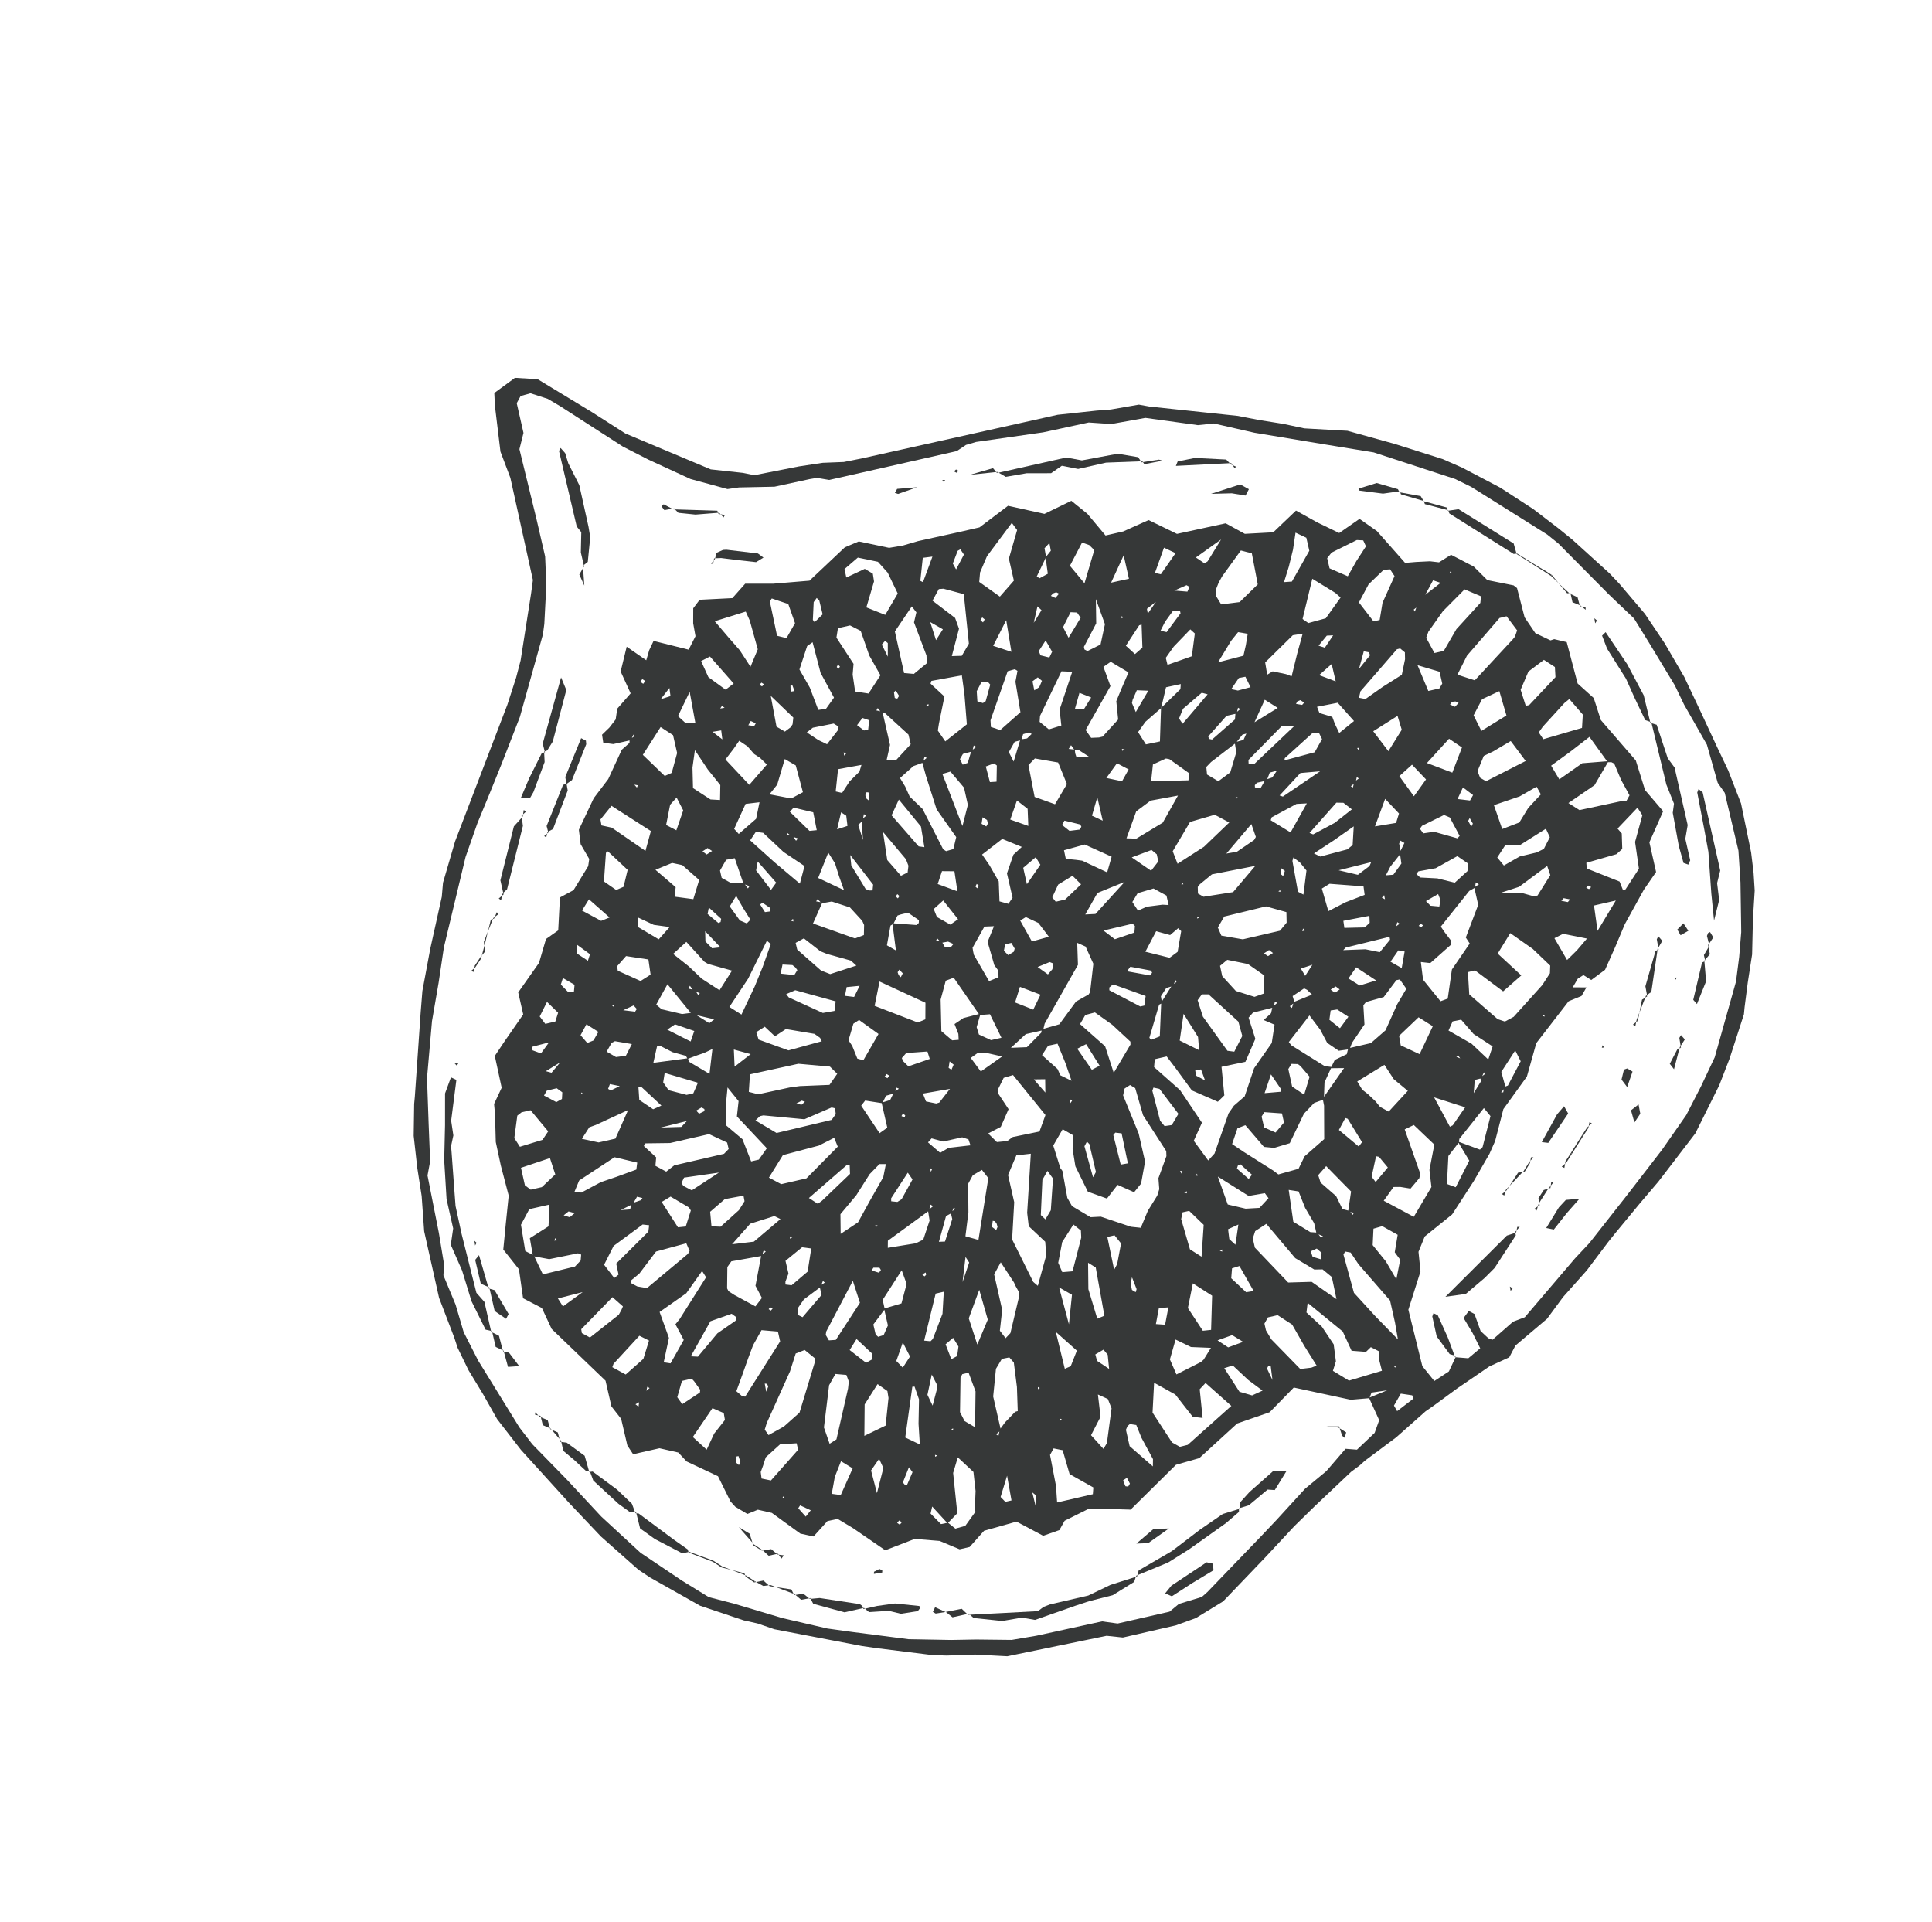 <svg xmlns="http://www.w3.org/2000/svg" width="78.206" height="77.807" viewBox="0 0 78.206 77.807"><g id="Groupe_11930" data-name="Groupe 11930" transform="matrix(0.839, 0.545, -0.545, 0.839, 30.343, 0)"><path id="Trac&#xE9;_49527" data-name="Trac&#xE9; 49527" d="M53.847,30.5l.009,0-.009-.055ZM34.118,50.027l.086.043-.068.052Zm-7.04.135.08-.151.074.163Zm7.815-.061,0-.138.47-.068-.031.326Zm-3.1-.175-.138-.218.061-.058.194.157.018.138Zm-4.7-.618L27.2,49.3l-.049.163Zm2.652.7.031-1.411.492-.083.191.209-.065.7.1.71Zm8.826-1.589.015-.126.129,0-.012.129ZM28.34,49l-.2-.655.283-.292.135.034.4.157.046.1-.341.784Zm4.481.7-.061-.27-.092-.341.2-.756.538-.4.194.187-.246,1.641-.36.141Zm-7.379-.427L25.7,47.75l.433-.049.212.747-.255.919-.615.046Zm10-1.042-.135-.667.553-.015.184,1.168-.332.157Zm-13.328.049.7-.762-.353.922ZM39.5,47.366l-.1-.274.867.224-.181.178ZM23.583,48.81l.353-1.776.559.083.025.144.018.23L24.062,48.9l-.372.028ZM36.53,47.215l.018-.572.347.218.335.993Zm-5.522-.605.083-.043.1.065.046.221Zm-10.313-.32.1.046-.08.061Zm.258.848.848-.833.135-.025.114.212-.061.329-.916.974-.688-.421Zm16.921-.218-.129-.648.23.086.092.538-.074.061Zm-18.638-.326-.061-.713.584-.6.446.759-.372.814.464.5-.335.037Zm19.121-1.318.1-.031-.055.092Zm-17.8-.184.246-.077-.08.249-.246.068Zm7.234.6.556-.722.237.015.049.135-.338.827-.148,1.223-.249.144ZM40.4,46.766l-1.029-1.275-.187-.633.854.151.492.6.36.608.092.1-.034.7-.274.313-.375-.037Zm-8.377,1.407-.077-.264-.35-2.271-.2-.731.227-.317.513.055.092.111.6,2.074-.224.817-.332.627Zm-1.81-.679-.157-.679-.166-.691-.123-.556-.046-.7.587-.313.292.283.031,2.649-.135.046Zm3.771-.7-.756-1.546-.034-.522.393-.209.227.169.129.255.728,1.982-.135.3Zm8.5-2.388.187.018.313.452Zm-.974.854-.249-.864.695.741-.178.184Zm-14.76,1.911-.888-.673.492-1.223L26.4,44.17l.274.126.025,1.991-.028.28.627.347L27.366,48l-.255.114Zm8.107-2.056-.009-.974.486.018.191.212.51,1-.495.817Zm3.525-1.137.055.071-.086.015ZM29.511,43.9l.111-.009L29.606,44,29.5,44Zm-6.573,2.219-.092-.851.313-.83.2-.535.237-.117.114.234-.387,1.792.323.323-.071.209ZM18.5,45.168l-.519-.507.768-.968.541.436-.175.728-.323.332Zm5.7.882.129-.406.08-1.119.845-.947.28.187.009.138-.636,2.062-.363.157-.267.025Zm-1.663-2.557.065.175-.31.234Zm13.549-.028.071-.055.433.335.522.839.5.673-.648.086ZM33.15,43.6l-.009-.526.827.148.144.212-.123.237Zm6.825-.369.052-.166.065.172Zm-17.418-.148.212-.074-.015.12-.184.237Zm14.219.323-.3-.784.427.246.065.123.221.667ZM17.1,43.8l-.393-.827.071-.206.261-.27,1.063.329-.006.412-.615.734Zm10.532.409-.461-.728.009-.283.894-.836.464,1.134.486.27-.034.43-.968.077h-.28Zm-4.124-1.49.184-.378.86-.037.132.061.181.655-.246.2Zm19.637.943-.885-.919-.022-.3.347-.138.762.658,1.1-.071.132.24L43.549,44.2Zm-8.171-.719-.187-.771.553.317,0,.538Zm-4.505.375.012-.427.28-.756.221.215-.154,1.174-.227.028Zm-2.434-1.208.1,0-.055.166Zm-7.8,1.7.688-1.57.888-.317.123.255-.507.676-.421.535-.43.781-.249.135Zm10.485-1.967.1.018-.068.148ZM45.3,42l.074-.175.23.132.006.138-.1.049Zm-7.037,1.275-.747-1.186-.012-.154.181-.187.648.482.774,1.226-.492.022ZM33.69,42.5l-.3-.289.049-.741.467.452.068.421-.148.181Zm8.1-1.211.092-.009-.037.086Zm-9.785,2.326-.058-.126-.215-2.308.725.59,0,1.789-.224.169ZM17.157,41.475l.283-.3.28.015.135.234-.123.23-.562.049ZM28.62,41.06l.1-.022-.049.1Zm.842,1.632-.074-.338-.381-.366.264-.827L29.609,41l.387.867-.243.814-.227.111Zm6.816-1.4.114-.387.372.178.166.353-.129.234Zm-17.9-.525.08.025-.071.052Zm6.991,1.217.218-.753.559-.529.157.166.006.427-.258.965-.317.187ZM40.35,40.706l.089-.009-.037.083Zm-13.359.8.651-.793.274-.031-.406,1.352-.682.569Zm-3.23.129L23.73,41.4l1.073-.94-.529,1.2-.387.037Zm-4.355.148.169-.224.768-1.217.2,1.248-.486.5-.648.246Zm19.637.23-.516-1-.018-.467.221-.215.264.074.645.762.559.8-.071.08-.111.587L40,42.94ZM16.988,40.221l-.065.541-.227.074Zm15.153.061.206-.132.1.046-.006.135-.3.083Zm12.627.409-.486-.473-.028-.16.034-.123.24-.108.458.32.86.47.157.249Zm-29.078-.378.479-.526-.031.553-.353.08Zm17.474.857-.006-1.423.467.353.255.777-.461.541Zm-14.01-1.309.378-.148-.209.344-.126.006ZM43.217,41.17l-.083-.833-.581-.7.436-.065.332.234.608,1.281.012.274Zm-8.393-1.38.234-.243.443.777.227,1.066-.028.129-.23.12Zm-12.243-.375-.061.326-.682.473Zm11.367.018.074-.141.065.077-.022.083ZM20.5,39.751l-.323-.43.132-.052,1.066.187-.2.307Zm1.838,1.577-.67-.114v-.126l.827-.553,1.125-1.162.8-.111.194.184-.052.267L23.128,41.2l-.135.39-.495.04Zm8.927-2.541.111-.031-.055.1ZM36.493,39.9l-.274-1.2.947.824L37.36,40.6ZM22.667,38.859l.111-.224.129-.009.052.065-.126.209Zm-7.385.255-.074-.655.615.123.1.36-.289.3Zm24.462-.673,1.128.172.135.664-.144.218ZM17.08,38.85l-.04-.5.572-.006.022.4-.154.221Zm1.223-.424.077-.132.636-.274.055.529-.307.261-.436.022Zm23.479.089-.2-.181.172-.341.255.08.36.449Zm-6.752-.627.246.108.206.811Zm-14.106.741-.157-.353,1.343-.4.077.461-.194.2-.713.237Zm3.943.181L24,38.7l-.452-.685-.329-.633.676.221.28.556,1.718.421-.022.562-.221.23Zm4.109-1.426.092-.068.212.3-.36,1.53-.074.194h-.43Zm8.844,2.25-.381-.759-1.054-1.026-.043-.556.894.393.117.077.249.132.1.108.529,1.481-.052.277ZM15.295,37.566l-.074-.267.544-.028.141.267-.2.12Zm4.628-.018L20,37.458l.578-.061.532-.169.1.055-1.051.9Zm12.114,1.5.719-1.884.252.28.206.787-.172.289-.851.771ZM17.471,37.132l.08-.058.009.089Zm15.218-.249h.12l-.058.181Zm13.933,1.242-.731-.91.061-.341,1.38.209-.621,2.283-.224.24-.363.025-1.318-.584L44.2,38l.98-.068,1.082.372Zm-7.747-1.266.6-.034.547,1.069Zm-12.286,1.6L27.6,37.341l.347-.6.317.221L27.9,38.727l-.728.753-.562.049Zm6.878-1.527.108-.2.169.163.249.922-.2.144Zm-15.243-.261.187.049,0,.129-.433.212Zm11.619,2.523.12-.993-.012-1.008.111-.559.218-.141.2.5.068,1.125.071.965-.335.774Zm3.694-2.75.08.052-.046.126Zm-12.053.513.175-.221.2-.323.449.907-.971.04-.089-.083Zm9.729.581V36.3l.31.126.065.913-.083.184-.224.114ZM20.046,36.4l.8-.2.108.436-1.054.114Zm5.983-.206.132-.031-.052.178-.2.068Zm9.235.092-.108-.224.08-.034.117.046.1.089.025.135Zm-20.107-.129-.2-.3.658.037.074.267Zm7.44-.2.673-.215L23,36.521Zm2.354,1.684.1-.1,1.478-.774.664-1,.132-.046.154.181-.012.286-1.58,1.659-.993.04Zm21.309-1.681.23-.28.842.151.722.046-.249.393-.51.154Zm-14.385-.31.092.015.006.1Zm12.348,1.211-.246-.8.688-.086.695-.412.012.562-.037.135-.559.965Zm-4.315-.587-.593-.891.366-.006,1.355,1.444-.175.258Zm-18.641-.91-.083.24-.612.009Zm-2.293.781-.068-.94,1.423.458-.27.23-.8.289Zm23.743-.784.307-.234.27.661-.326.181Zm-1.5-.212-.092-.24.418.3.037.123-.178.006Zm6.5-.12-.012-.129.086-.034.366.433ZM20.2,34.791l-.018.1-.129-.058ZM16.8,35.7l.08-.538.833-.378.409.467-.2.436-1,.154Zm2.9-.937.178.068-.16.058Zm25.719.4.381-.5.519-.012-.384.516ZM34.145,36.312l-.639-.965-.031-.39.191-.384.4.138,1.026,2.314-.522.163Zm-5.989-1.257.022-.261.618-.277.731.71-.141.356Zm-4.465,1.389L25.1,35.018l1.134-.6.406.083-.018.547-.98.695-.313.27-.919.925-.372.126Zm14.613-.4-.323-.793-.006-.842.387.04.166.23.449,1.337-.329.255Zm-8.559-1.638.117.006.028.086-.138.022ZM14.37,34.053l1.1.163-.212.3-.876.071Zm14.41.117.2-.227.034.283-.2.24ZM39.4,34.084l.209-.215.4.132.323.787.022.258Zm-8.168.744.034-.215.461-.148.553-.562.258-.068.2.157-.688.569-.175.353ZM43.7,34.72l-.375-.947.925-.006.519.854.2.329-.261.212ZM28.952,33.666l.108-.018L29,33.81Zm-5.04.449,1.076-.467.277.012.132.08-.928,1.042-1.251.292-.243-.2.169-.372.556.1Zm4.413-.695h.126l-.012.126h-.129Zm-8.488.2.959-.3.009.94h-.864l-.707-.132-.805-.077.184-.7,1.054.277Zm-3.42-.028.713-.1.59-.277-.1.658-.986.04Zm20.243,1.214-.722-1.229-.025-.415.356.138.624,1.122.018.43Zm15.135-1.263.479-.421-.433.627Zm-4.576.4-.378-.187-.2-.194-.018-.289.28-.289.7,0,.876.452.86.4-.135.187-.347.289Zm-9.342,3.3-1.653-.977-.75-1.309-.808-.787-.151-.848.455-.375,1.177,2.084.35.421.9.163.332.43.39,1.229Zm14.966-3.755-.031-.556.424-.194.111.092-.274.777ZM19.25,32.916l-.234-.341.873.209L19.628,33Zm10.734.369.814-.756-.061.7-.083.1-.393.154Zm10.894-1.026.529.519Zm-14.345.965-.249-.108-.2-.67.111-.252.968.046.065,1.226-.24.077Zm17.981-.47-.191-.353.2-.243,1.033.535-.227.206Zm7.446-.615.074-.052.012.092Zm-28.807.784.221-.332,1.616-.513.172.35-.35.326-1.5.224Zm-8.669.194L13.921,32.1l.034-.092,1.079.194.234.664-.178.27Zm29.084-1.137.052.068-.1.022Zm6.328,1.285-.449-.526-.787-.338-.839-.144-.172-.353,1.822.2.725.458.513-.28.061-.267.356-.037.151.234.39.36-.9,1.06-.762.022ZM22.375,32l.347-.2.144.012.135.049.006.237-.495.252Zm6.226.621-.117-.077.04-.267.685-.519.243.2-.562.722Zm-9.883-.685-.1-.246.667.111.052.123-.055.08Zm11.57-.092-.108-.24.209.022.037.221Zm-8.768,1.392-.2-1.7.206.028.23.959.16.839.169,1.242-.578.006Zm19.991-1.386-.1-.261.191-.194.8.154.63,1.128-.556.006Zm-4.886-.338-.018-.212.138.031.836.8.018.243Zm-11.576-.16.412-.329.058.5-.335.163Zm-8.005.378-1.069-.144.415-.6.393-.151.9.132.224.781-.685.326Zm24.041-.947.055.068-.108.034Zm2.5.685-.258-.307.246-.387.344.75Zm-24.281-.277-.015-.5.5.258.51.237-.043.206-.3.052ZM33.076,33.2l.283-.5-.126-.774-.691-.3-.1-.1-.065-.556.255-.3,1.982.642.16.691-.784.774-.1.261-.329.261ZM13,31.091l.074-.707,1.893-.012.252.793-1.653-.046-.4.151Zm10.648-.43.956-.3.3.046-.7.867-.39.08-1.272-.187-.2-.191.181-.335.845.074Zm-3.359-.206.049-.111.387.009.068.111-.169.144Zm10.532.565.132-.335.237-.16.664-.246-.393.98Zm6.536-.525.015-.126.23-.114.873.879-.215.2Zm-2.277-.261.123.006-.006.12Zm-13.353-.015.068.08-.111.028Zm18.688.028.071-.058.037.111Zm-14.373.191,2.025-.292.363.565-.187.274-1.832.387Zm18.6.756-.274-.267-.08-.3.218-.492,1.736.526.9-.034.277-.187.482.055.645.648-1.223-.04-.781.541Zm-11.208-.836.381-.255.3.449Zm-13.909-.292,0,.114-.187-.068Zm21.515-.1.08.04-.058.043Zm5.578.12.144-.224.255.037.129.234-.344.1Zm-29.453-.163.1-.224.218,0-.108.24Zm18.912-.313.519.894Zm-9.527.191-.1-.077L26.45,29.6l.2.049.018.175Zm-8.368.387-.028-.5.255-.243.842.658-.43.267L18.4,30.4Zm28.521-.885-.055.086-.141-.049Zm3.528,1.561L49,30.544,47.8,29.477l-.009-.141L48,29.25l.525.224,1.868.535.655.639.47.507ZM41.819,29.6l1.472-.022.489-.452.234.089-.092.529-.452.332-.7.252ZM30.51,29.115l.907.544-.3.31-.535.077-.24-.2-.148-.489Zm-16.994-.009.018.1-.151-.043Zm5.888.283-.141-.338,1.094.31-.018.36Zm2.72-.381.169.037-.169.071Zm20.166-.1-.034-.123.058-.1.621.1L42.919,29Zm-13.058,1.85-.719-1.054-.243-.753.206-.277,1.653.679-.436.476-.169.4.347.249.141.194-.209.16ZM15.04,29.056l.061-.387.507.289.206.827-.464.046Zm18.967.427-.83-.129,0-.452.274-.277.685.476.608.473-.5.061Zm-11.349-.707.747-.2.713.184.154.1.215.347-.227.31-1.755.418-.141-.885ZM32.163,29l.458-.47.034.08-.166.808-.529.375ZM38.54,32.79l.061-.7.722-.114.046-.446-.35-.836-.833-.808-1.371-.953-.1-.264.108-.24.243-.009.864.747,1.577.707.117.166.215.925.27.353.074.264.015.722.135.731-.36.184-1.242.32-.335.243-.873.034-.344-.178-.759-.805-.135-.052-.734-.605-.04-.762.47-.025.307.482.47.519.983.587Zm5.977-4.3.369-.166.587.415.642.32.277.27-.212.117-.805.022ZM25.181,28.3l.043-.089.688.811-.418.025Zm9.05.061.2-.35.934.433-.175.31Zm-14.391.344-1.3-.206.006-.415.27-.126,1.112.2,1.023.015.23.7Zm18.792.274-.928-.848L37.673,28l.234-.089,1.192.43.022.526-.221.194Zm8.6-1.152.009.1-.144-.043ZM27.037,27.7l.16.04-.135.061Zm22.351,1.073-.805-.261-.335-.575.243-.28.713-.046.286.658.35.132.3.75Zm-21.9-1.2.234-.037-.015.138-.2.16-.191-.1Zm-15.24-.092.065.052-.043.1Zm12.95.32.089-.111.206-.215.532.012.058.1-.034.12-.811.446Zm-5.59-.375.166.018-.1.049Zm.51-.046-.012.123-.169-.071Zm10.805.144.87-.187.083.667-.774.157Zm-9.462-.329.461.212.436.36.464.353-1.146.157Zm3.257,0v-.114l.114.018v.114Zm-6.973,1.269-.163-1.1.436-.363.249.639-.255.894Zm28.518-.808-.824-.117-.246-.2.071-.482.688.154.716.157.326.71-.23.077ZM22.523,27.12l-.264-.329,1.429.5.108.209-.117.08-.148.025Zm12.6.544-1.34-.2-.022-.424.27-.3.857.037.99.172.068.1L36,28.374ZM14.978,27.3l-.3-.642.857.369.774.255.32.513-.335.191-.845,0Zm-1.964.664-.009-1.334.6,0,.532.516.255.793-.169.258Zm25.7-1.463.172-.166.378.283-.4.037Zm-12.431.283.132-.5.919.31-.144.353-.624.037Zm3.3-.129-.1-.249.181-.184.237.12.04.126-.114.237Zm-10.326,0,.037-.224.768-.274.513.529-.23.184ZM41.982,26.6l-.006-.209.627-.347.27.264-.065.525-.5.08Zm-13.328.854-.1-.1-.1-.111-.065-.98.317-.224.129.673.738.639.261.1.151.221-.237.338Zm2.431-.993.3-.433L31.524,26l.111.209-.037.277Zm-10.077-.916h.249l.267.32-.277.344Zm-6.134.1.261-.237.237.28Zm6.994-.049.043-.187L22.36,26Zm-10.547-.055.006-.135.141,0-.006.141Zm35.719.673-.3-.79.111-.046.535.166-.092.762ZM15.919,26.3l.043-.55.012-.387.4.006.4.114.283,0,.381.077-.151,1.076Zm7.707-.154-.765-.86,1.383.421.227.166.12.246-.154.258ZM12.443,25.11l.215.252-.264.323Zm9.379-.006.111,0-.046.16Zm12.148.473.037-.126.114-.086,1.269-.3.166.353-.117.12-1.407.132Zm-8.242-.261.424-.27.544.615-.83.187ZM36.438,26.4l-.4-1.337.046-.083.676,1.143-.221.31ZM27.2,25.1l-.012-.117L27.3,25l0,.123Zm14.17-.138.661.277.049.1-.513.4ZM18.23,26.014l-.307-1.036.513-.025.833.75-.258.47-.83.338Zm11.241-.744.114-.243.556-.077.658.237-.47.535Zm7.6-.436,1,.467.329.424-.873.1ZM13.353,25.876l-.138-1.082.882.934-.326.218ZM44.9,25.35l-.046-.547.1-.025,1,.476-.015.221ZM32.572,28.226,32.406,25.5l-.51-.731.366-.058.642.412.516,1.036,0,.111-.27.519-.065,1.137-.439.507ZM43.1,27.384l.424-.5-.169-1.315.111-.59.227-.3.169.175.741,1.131L44.317,27l.068.556-.559.636-.27-.018-1.4.018-.569-.009-.166-.655.2-.277,1.109.326ZM14.619,24.557l.132.009-.132.12Zm1.312-.12.221-.031.006.129-.218.1Zm5.621.08-.1-.089-.022-.129.083-.037.172.27Zm14.361.221,0-.4.138-.16.009.719Zm-1.687-.329.787-.326.083.049-.012.138-.873.366Zm8.131.5-.516-.51-.006-.246.224-.135.135.012.538.16.212.728Zm-6.3-1.048.071.052-.049.12Zm-13.27.673-.1-.695,1.343.427.572.624-.212.1Zm15-.031-.541-.443.015-.289.224-.148,1.616.267.449.4.074.71-.252.12Zm10.224,1.577.227-.151.384-.169.068-.547-.065-.172L47.12,23.881l.212-.35,1.128.212.393.968.443.535.058,1.4-1.374.117ZM19.954,24.148l.7-.661.08.274-.12.55,0,.553-.249.092Zm-.178-.695.108-.012-.022.114Zm-6.251.43-.6-.384.2-.35,1.4.393-.138.387Zm35.663-.061.055-.673.756.369.126,1.2-.369.083Zm-33.134-.679,1.245.24.123.246,0,.141-.1.274-.393.018Zm27.658-.006-.049,1.417-.3-.5-.092-.624ZM15.448,22.9h.123l-.022.114-.12.006Zm17.068.873.839-.876.126.028.129.234-.516.658Zm-4.106-.36.191-.636.323.154-.028.956Zm-.532,1-.67-.344-.486-.2.341-.974.839-.16-.114.449.194.777.725.7-.006.3-.356.114Zm-9.794-.824.1-.292.615-.6.234-.006.058.129-.061.725-.381.049Zm22.086,3.473.08-.36-.725-.907.7-.695-.169-1-.695-.569.037-.267.547-.59.08.212-.1.393.47-.083.31.685-.043,1.245.3,1.162-.16.556-.012.372.409,1.675-.061.375-.925-.35-.12-.793L38.632,27.5l-1.389-.209-.151-.283.344-.356.535.191,1.069.406ZM30.046,23.774l-.08-.562.292-.615.479.1-.206.87-.27.28Zm-4.127-1.18.209-.006.108.1.009.135-.218.015Zm13.98-.187.108-.009-.049.16Zm-23.4-.043.061-.052.194.144-.117.108ZM45.51,23.571l-.418-.077-.289-.025-.35-.169.556-1.162.633.28.734.086-.191,1.125-.4.031Zm-4.247-.1.114-1.358.685.249.522.292.565.012.283-.246.065.187-.28.458.037.313-.243.12-1.595.028ZM23.7,23.635l-.713-.138-.372-.24-.363-.175.191-.7.234-.307.4.356,1.106.907,1.278.51.166.47-.2.23-.141,0Zm16.807-1.4.058-.169.052.181Zm-6.189.4.559-.178L35,22.046l.166.034.335.781-.141.378-.956.329Zm-11.705-.821h.1l-.049.157Zm-2.984.421.025-.363.277-.071.172.338-.12.123Zm27.784-.089,1.272-.347-.025.885-.065.111ZM23.6,22.01l.221-.258.814.246.51.5.283.836Zm13.949.691-.3-.3.114-.363.793-.313.811.028.378.624-.243.317-.765.212Zm-6.066-.071.679-.974-.283,1.73-.335.243Zm17.7.369.154-1.586.4.126.415,1.226-.034.144-.882.2Zm-7.034-1.177-.163-.344.2-.178.541,0-.034.575Zm-1.77.006.221-.516.135-.015.27.055-.443.633Zm-13.666-.562.547.049.4.565-.753.181Zm-6.392-.052,1.26.209.289.277-.144.845-.329.212-.215-.578-.947-.919Zm15.064.018.089-.018-.034.086ZM19.954,21.2l.157.052-.151.058Zm12.913.968-.015-.415.436-.51.593-.046.283.274-.215.123-.489.415-.212.326Zm-3.46-.249.575-.651,1.183-.181.194.63-1.106.154-.227.108-.369.191ZM14,22.28l-.685-.194-.805-.24.839-1.011.332.215.907.8.138.753Zm24.563-1.494.2.012-.1.215-.2,0Zm-9.779.317-.015-.2.624-.218.086.055,0,.135-.313.264Zm-4.917.015-.012-.24.227-.252.135.449-.132.172Zm-6.211-.409-.009-.111.111.028,0,.114Zm23.872.061.1-.218.2.012-.086.218ZM24.907,20.8l.212-.286.141.009.347.556-.215.16Zm23.5-.141.16-.172.08.061.015.581ZM17.194,22l-.747-.384-.255-.965.1-.249.947.864,1,.544-.025.562-.237.2Zm16.924-1.6.089.04-.061.052Zm-10.083-.046.117-.012-.058.175ZM49.6,20.329l.046.126-.074.043Zm-9.548.384.307-.384,0,.535Zm-19.9-.412.028-.092.23.108,0,.132-.1.034Zm27.163-.1.123.046-.166.034Zm1.235-.006.068.052-.043.117Zm-16.687.473.507-.688.274.031.209.209-.04.473Zm-10.28-.722.061.074-.1.028Zm23.285.885.252-1.06.679-.009L45.967,21l-.833.117Zm-30.925-.87v-.144l.682-.175.651.5.04.695-.372.129ZM41.9,19.45l.968.006-.449.535L41.886,20ZM29.37,19.388l.7.673-.476.068Zm9.877-.089.1.049-.08.061Zm-13.875.507-.028-.479.151-.166.249.857ZM36.33,21.149l-.025-.513L37.5,19.37l.817-.255.24.353-.049.421L37.437,21l-.808.347ZM26.324,19.812l.071-.366.879-.375.774.538.04.947-.854.2Zm-7.959.805-.206-.384L17,19.72l-.157-.353.35-.36.479-.052.836.648.814.424,0,.882-.5.227Zm28-1.457.252-.246.738.212.919,0,.141.541L47.5,19.5l-1.073.061Zm-2.941,2.947.018-.9-.461-.627L43,20.412l.492-.559L43.549,19l.1-.1.427.172.031.719.178,1.152-.215.756-.6.621ZM15.808,19.637l-.363-.621.012-.206.138.025.424.4-.1.443ZM49.13,19.8l0-1.033.424.246.1,1.106-.065.089Zm-30.439-.845.031-.2.141.018.3.461Zm6.77-.074.166-.194h.12l-.058.252-.166.148Zm12.163-.372.043.055-.083.022Zm-15.135,2.13-.117-.261-.409-1.039-.756-.132-.031-.111.91-.86.5.578.75.974-.356,1.054Zm12.265-.424.012-.138.191-.6,1.285-1.245-.175,1.38-.9.808-.261.015ZM27.332,18.2l.2.077-.2.1Zm.335-.006.575,0-.482.277-.111-.089-.08-.1Zm-4.726.252-.04-.4.24-.154.114.034.209.661-.052.126-.227.061Zm20.018-.5.237-.1.267.627-.522.031ZM29.287,17.8l.532-.049.037.547-.605.234Zm8,.151-.117-.212.187.012.055.212Zm3.826,1.057L42.36,17.68l.08.086-.071.651-.553.218-.734.519ZM31,19.007l.252-.682.817-.774.08,1.254-.544,1.125-.341.206Zm9.441-.851.774-.744.163.23-.068.267-.679.464Zm-7.323,1.4-.058-1.377.679-.787.664-.058-.323,1.38-.522,1.159Zm-3.98-2.354.108-.04-.052.1Zm8.254.043-.043-.138.332.025.4.129.427.885-.249.022Zm-17.554-.12.59-.034.006.519ZM42.3,17.013l.114,0-.058.16ZM18.847,18.223,18.869,17l.286.1.141.393,1.152.848.184.255-.206.651-.35.184Zm30.482-1.312.049.058-.089.025ZM35.187,16.9l.436.338.009.141-.326.781-.317.292ZM24.05,19.13l-.5-2.044.2-.227h.126l.169.412.842.925-.292,1.051-.387.1Zm.565-2.25.092-.249.218.025.049.277-.1.215Zm18.512-.329h.117l-.018.108-.117.006ZM39,17.535l.157-.332,1.208-.661.227.264-.486.673-.387.679Zm-8.466-.486.31-.489.132-.055.983.043.129.255-1.245.857Zm10.725-.664.12.123-.141.012Zm-7.206-.065.1-.025-.049.092Zm-18.291.894.2-.682.774-.3.572.154.8.486.046,1-.805.163-.313-1.051-.212-.237-.378.015-.436.7Zm10.7-.977.5-.1.012.535-.313.206Zm-4.96-.283L21.5,15.82l.129.015.009.138ZM25.75,18.1l-.117-.209-.255-1.988.375-.221.406,1.564.409.5-.338.406Zm14.342-2.548.028.169-.2.553-.753.27Zm-19.13,1.165-.369-.28-1.149-.089-.04-.532.148-.114.811-.264,1.263,1.567.028.569-.332.23Zm1.414-1.331.873.959-.75.2Zm1.785.332,0-.513.467.24.034.258-.347.12Zm18.648-.052.258-.507.215.154.1.243-.317.166Zm-8.362-.163.018-.126.224-.23.018.32-.206.111Zm1.281.719.547-1,.338-.246.089,1.343-.943.025Zm11.954-.135L46.4,15.866l-.025-.971,1.112.04.959.181.16.267v.572l-.27,1.706-.194.353-.3.077-1.509-.215-.535-.725L46,16.936l1.417.092Zm-29.511-.977.3-.255.243,1.076-.12.012Zm20.184.5.356-.888.375.658L39,15.645l-.759.839-.283.031Zm2.486-.326.058-.636.249.286-.028.556-.24.184Zm-12.375.141L28.42,15.3l-.068-.415.4-.237.046,1Zm3.934.532.052-.27.406-1.152.237.267.237.811-.209.562-.532.022Zm2.277-1.208.2-.221-.009.332-.132.166Zm-7.185,2.615-.126-2.037-.664-.5.138-.332.836-.031.12.707.1.538.467.581-.151.922-.1.108-.261.187Zm-4.361-3.135.221.04.015.6Zm17.5.077-.022-.129.187-.009.043.353Zm3.811,4.09-.464-.55.344-.172.3-1.088-.111-.138-.375-.135-.261-.108.178-1.835.111-.215.5.486.3,1.383.264.117-.031,1.275.5,1.079-.187.249ZM37.6,14.3l.243-.151.43.037-.286.839-.476.864-.154.031Zm-18.285.341L19.2,14.1l.058-.108.237.1.061.676Zm13.6-.578.108-.123.043.28-.187.209Zm11.171-.129.148-.006-.071.172ZM29.317,16.278l.022-.513.23-.811-.292-.814.43-.433.1.181-.243,1.066.7,1.159-.412.409Zm6.41-2.191.63-.492-.707,1.678-.135.034Zm-11.269.283-.074-.673.227-.132.237.1.031.943Zm7.335.507.166-1.1.258-.264.108.2L31.991,14.9l-.12.046Zm-1.386.037-.08-.418.283-.956.234-.077-.2,1.549Zm11.478.043.012-.135.516-.486.47-.888.532.015.141.27-.175.673-.685.237-.605.35Zm6.1-.864.2-.341.913-.363-.083.627-.12.538Zm-24.609-.648.08-.108.129-.015-.031.227-.2.028Zm14.4-.163.052.138-.1.006Zm-5.605-.034.108-.006-.052.163Zm7-.151.793.191.108.384-.639.584Zm-1.444-.117.1.006-.046.132ZM26.2,12.71l.086-.009-.034.08Zm-.6,1.868-.1-1.066-.547-.817.86.651.3.787-.3.51-.138.012Zm8.076.212.387-1.9.421-.264-.526,2.188-.2.092Zm-6.678-1.174L27,12.63l.065-.08.538.768-.111.381Zm20.418-1.085.246-.1-.018.141-.249.1Zm-25.073-.126.421.489-.181.335-.135,0Zm10.559-.018.621-.009-.473,1Zm1.967,1.54.393-1.484.23-.114.221.132.04.608-.848.943Zm6.14-.584.006-.144.51-.854.249-.043.741.409-.022.132-.937.292-.332.292Zm-9.465-1.122.194-.187.406.24-.356.393-.258.1ZM20.617,14.683l-.181-.341-.123-.7.108-1.681.338.126.35,1.152.655.636-.123.851ZM37.1,11.991l.068-.058.034.1Zm5.372.022-.009-.129.23.12.012.138ZM22.089,12.1l.052-.283.218.23-.031.31Zm23.565,1.029.492-1.328.31.243.015.974-.108.108-.51.16-.716.482Zm-17.034.018.022-.553.184-.953.243.04.4.839-.636.827Zm5.424-1.417.071-.111.187-.006-.018.126-.23.1Zm13.933-.172.129-.009-.028.117-.126.018ZM26.9,11.9l.151-.436-.015.581Zm21.708.212.63-.651.049,1.432Zm-9.456-.1.178-.667.8.191-.04.839ZM27.8,11.936l.028-.535.237-.163.074.074-.058.943-.237.089Zm-4.462.2-.1-1.057.3-.071.28.058.4,1.343Zm18.22-1.143.513.037.015.252-.455.224Zm-6.727.482.612-.593.956.261-.237.731-.356-.218-.234-.175-.522.151Zm-9.9-.879.695.679-.519.526Zm19.336,2.019v-.6l.5-.329.516-1.119.32.2.055.529-.163.277-.489.513-.338.655ZM30.461,11.134l.046-.452.363-.157.187.427.151.412-.716.784Zm-2.738-.91.135-.006.037.206-.467.252Zm9.554.842.486-1.057.449.378.018,1.02ZM34.385,9.7l.519.5-.7.154Zm5.63-.052.63.012.227,1.066-1.073.234Zm-13.884-.2.513-.068-.034,1.039-.23.086ZM43,10.913l.682-.867.36-.7.313.166-.129.738.018.691-.436.6Zm-10.906.2.338-1.533.3-.27.255.8.31.891-.237.049-.516.2-.111.234Zm1.5-2.268.209-.151-.009.605-.258.068Zm1.6-.283.2-.083.1.083-.074.7Zm6.5,1.558-.123-.655.221-.36.366-.738.947.347-.9,1.561-.277.012ZM39.3,8.331l.111-.089.138-.022-.037.212-.218.034Zm-11.871.747.458-1.165.025,1.039-.061.135Zm19.978,1.755.83-.956.083-.307-.36-.516-.249-.071.215-1.149.332.148L48.6,9.05l.722.824,0,.993-.061.089-.313-.221-1.4.28ZM28.982,9.951l-.166-.227-.058-.283-.022-.292.065-1.3.436-.144.885.922-.224,1-.575.486Zm6.982.04.31-2.228.089-.1.249.028.157.23.234.6-.387.842-.313.781-.249.1Zm1.361-2.142.891-.264.353.344.009.227-.32.329Zm-4.92.965-.556-1.58,1.091-.028.283.043-.046,1.029-.486.547Zm7.926-.5-.068-.734.409-.655.777.67-.51,1.076Zm5.707-1.447.129-.015.59.4.627.338.018.246-.212.178-1.177,1.18-.532.006.492-1.183-.052-1.073ZM44.071,8.313l.344-.9.323-.922,1.134.439-.8.615-.421,1.051ZM30.786,7.345l-.234-.673-.289-.633.479-.065.387.375.089,1.429-.255.194Zm5.184-1.3.043-.126.037.169Zm6.948,1.411.012-.286L43.14,5.9l.08-.249.8.23.267.47L43.223,7.587ZM33.952,7.01l-.071-.827.191-.824L34.28,5.2l.3.132L34.76,6.5l.283.648-.178.184Zm7.412-.6-.138-.79.27-.738.529,0,.243.332-.277,1.527-.1.1ZM31.9,6.208l.025-.286.581-.983.224-.129.224.141,0,.707.043.71-.793.132ZM35.98,4.625l.313-.08-.258.744Zm2.812,1.813.274-2,.2-.212.67.246L40,4.736l-.015.141L39.6,7.1l-.713.191Zm-1.779.289-.058-.255.04-1.011.255-1.223.71-.126.123.24-.234,1.417L37.9,6.785l-.27.277Zm-.639-2.793.083.031-.077.058ZM30.522,55.088l-2.133-.363-1.964-.492-1.97-.443-.808-.286L20.78,52.147,19.659,51.5l-.882-.756-1.057-.725-.221-.387-.867-.95-1.653-1.7-.221-.535-.87-1.229-1.073-1.53L11.73,41.647l-.624-1.454-.6-1.315L9.25,35.335l-.341-1.4-.24-1.278L8.42,31.373l-.412-1.982L6.97,26.081l-.184-.387-.793-1.371-.667-.937L4.176,22.277,2.09,20.313l-.221-.642-.885-.86-.025-.329.274-.31.71-.191.575-.025,3.027-.012,1.152-.12,1.856-.27,1.475-.473.356-.31,1.189-.808L12.6,14.929l.218-.2.461-.2,3.691-3.789.178-.415L17.428,10l2.059-1.8,1.331-1.34.8-.446,1.02-.959,1.945-.913.5-.406,1.583-.581,2.5-1.091,1.979-.87L34.5.7l.716-.086L38.844.556l.572.058,2.818.612.286.055,1.119.209,1.042.492,1.816.879.738.449,1.659.857L50.1,5.221l.461.187L52.3,7.068,53.069,8.1l.962,1.432.16.24.476.885.436.907.947,3.039.175,1.288.132,1.3L56.3,18.909l-.2,2.452-.04.43-.169,1.872-.151.845-.406,3.1-.3.409-.3,1.069-.175.037-.421-.074-.581-.443-.261.022-.022.353.639.313.593.35-.184.6-.455.246.086.63-.283.645-.734-.24-1.718-1.607-.433-1.567-.5-.621-.126-.658.443-1.352V24.112l-.068-1.269-.089-.559-.424-1.266.08-1.623-.418-1.343.175-2.133.32-.461-.022-.4-.467.3-.018-.406.111-.246.375-.006.243-.651-.157-.993-.178-.99-.114-1.589.025-.87-.882-.86-.218-1.358-1.082-.32-.965-.8-2.077-.6-.725-.59-.867-.138L41.877,3.777l-.489.175-.1.123-.673.089-.713-.3-.9-.824-.178-.018-1.008.4-.759-.16-1.029.1-.243.522-.329.163L35,4.376l-.353.274-1.656-.458-.86-.031-.378.928-.974.123-.986.068L29.5,6.518l-.931.679-.882.065-1.42,1.432L25,8.851l-.608.943-.513.529-1.094-.335L21.954,9.9l-.624,1.036-1.414.529-.492,1.361-.559.578-1.223,1.242-.412.479-.421.387-1.171.452-.344.507-.464,1.911-1.162.9-.953.618-.117.774-1.073.777-.031.43.329.51.363.387.065.608-1.383.476.055.409.123.409-.962-.028.341.974.821.522-.117.814.184.4-.034.412-.092.406.218.246.369-.175.473-.482.052.086-.111.4.187,1.294-.071.968.191,1.4.378.449.618.313.123.267.031,1.137-.3.547.667,1.155-.224.562.289.965-.055,1.46.655.636-.04,1.325-.009.71.934.928.1.719.249.313.648.94.691.688.928.845.522,1.02.482.928.968.326.777.891.854-.083.793.495,2.969.569.765.741.605.209.8.768.387.169.762-.784.734-.27.479.12,1.389-.191.98.581.277.074.572-.022.261-.375.544-.2,1.423.074.513-.194.132-.827.3-.3.738-.025,1.567.04.75-1.036.888-.479.864-.157.289-.3.132-.867.9-1.026,1.217-.108.424-.55-.028-.433.532-.9.685-.458.777-.473.55-2.52.645-.741.522-2.01.854-1.1.274-1.368,2.2-.839.593-.461.824.525.126.532-.23.959-.406.221-.16,1.183-.335,1.069-.28,1.687-.157.851-.6,3.113-.08.292-.624.741-.148.47-1.5,1.546-.575.27L45.78,49.179l-.744.685-1.217.771-.836.565-1.463.913-2.08,1-.91.427-1.767.642-1.948.572-1,.335-1.26.031ZM37.808,0,36.22,0,34.489.16,33.635.3,31.684.839l-1.905.6-1.515.867-.808.31-.922.409-.8.323-3.2,1.629-.409.172-.845.784-.458.35-1.229,1L13.9,13.091l-.522.507-.7.495-.725.645-1.318,1.278-.452.181-1.155.584-3.688.664-1.6.012-2.575.08-.8.455L0,18.961l.3.418,1.2,1.435.913.67,3.018,2.972.237.5,1.119,2.5.227.685.3,1.112,1.238,5.79.5,1.663.27.507.756,2.022.661,1.6.409.756,1.669,3.005.132.252.688,1.094.821,1,.774.864.864,1.143,1.973,1.93,1.392,1.014.335.27.86.519,1.036.5,1.02.532,1.487.519,2.8.738,1.825.439,2,.3.578.006,2.308-.144,1.8-.464.538-.2.7-.175,3.34-1.361.522-.24,2.074-1.008.495-.3.94-.658,1.128-.651,2.919-2.883.59-.3,1.527-1.577.519-.688.559-1.171.458-2.409.3-1.706.252-1.128.476-1.967L53,36.272,53.072,36l.547-1.484.421-1.527.16-.393.409-1.082.608-1.457.473-.747-.049-.538.482-1.6.065-1.094.218-1.429.1-1.441.043-.43.181-1.577.148-1.143.191-2.446-.249-2.16-.237-1.131L56.093,12.5l-.132-.252-.436-.907-.473-1.051-.529-.857-.369-.621-.424-.75L53.3,7.483l-.532-.636-1.42-1.438L50.184,4.57l-.857-.526-1.34-.839-1.352-.836-1.411-.713-1.318-.562L42.378.636,41.819.5l-2-.323L39.1.1Z" fill="#363838"></path><path id="Trac&#xE9;_49528" data-name="Trac&#xE9; 49528" d="M11.406,21.767l-.243.089-1.1-.651-1-.836-.95-.624-.28-.608-.87-.848-.934-1.263-.747-1.211-.7-1.079-.154-.676.24-.034.722,1.5.4.452.157.412.169.218.867,1.143.436.572.821.814,1.8,1.672.473.132.891.867Z" transform="translate(9.184 29.076)" fill="#363838"></path><path id="Trac&#xE9;_49529" data-name="Trac&#xE9; 49529" d="M13.995,19.653l1.137-.824,1.152-.839.1-.27.166-.23,1.1-1.14.516-.848.719-.876h-.046l.068.249-.436.925-.664.719-.356.443L16.38,18.35l-.5.215-.587.544-1.036.529-.261-.037Z" transform="translate(29.007 30.321)" fill="#363838"></path><path id="Trac&#xE9;_49530" data-name="Trac&#xE9; 49530" d="M15.133,1.57l.246-.074,1.112.891.439.166,1.712,1.663.224.519.639.621.031.187-.2.049L18.8,5.119l-.934-.99-.16-.338-.679-.479-1.89-1.789Z" transform="translate(31.371 3.102)" fill="#363838"></path><path id="Trac&#xE9;_49531" data-name="Trac&#xE9; 49531" d="M4.531,9.8l-.415-.4-.433-.7-.277-.089L1.138,6.437,1.126,6.3l.267.074.332.277.857.5L3.815,8.364l.283.31.461.891-.08.24Z" transform="translate(2.334 13.064)" fill="#363838"></path><path id="Trac&#xE9;_49532" data-name="Trac&#xE9; 49532" d="M10.8,2.307l-1.2.845-.808.83-.624.252-.2.489-.827.538-.63.584-.384.018,0,.049,2.01-2.056.593-.246L9.8,2.593l.768-.332.237.1Z" transform="translate(12.691 4.687)" fill="#363838"></path><path id="Trac&#xE9;_49533" data-name="Trac&#xE9; 49533" d="M18.666,4.192l.172.495.443.529.28.811-.688-.857-1.02-1.352-.59-.624L16.167,2.05l-.031-.144.212.022Z" transform="translate(33.453 3.951)" fill="#363838"></path><path id="Trac&#xE9;_49534" data-name="Trac&#xE9; 49534" d="M15.587,17.7l.052,0-.018-.052Zm1.583-4.01-.433,1.045-.479,1.34-.7,1.383.061.194.762-1.106.418-.9.679-1.715.194-.664-.065-.1Zm.439-.519.018-.022-.034,0Z" transform="translate(32.255 27.247)" fill="#363838"></path><path id="Trac&#xE9;_49535" data-name="Trac&#xE9; 49535" d="M17.717,8.42l-.734,3.43.627-.547.289-.962.117-.559V8.214l-.071-.077Zm.2-.31.025.028.022-.028Z" transform="translate(35.208 16.813)" fill="#363838"></path><path id="Trac&#xE9;_49536" data-name="Trac&#xE9; 49536" d="M17.5,2.9l.04.037V2.884ZM13.971,1.037l.458.332,1.3.6.719.464.848.519L17.5,2.9l-.8-.756-1.245-.691L14.014.84Z" transform="translate(28.963 1.741)" fill="#363838"></path><path id="Trac&#xE9;_49537" data-name="Trac&#xE9; 49537" d="M11.373.859l.015-.015L11.373.831ZM14.646.8l.015.012V.785ZM11.7.57l-.31.274.092.074L14.557.874,14.646.8l-.32-.28Z" transform="translate(23.577 1.08)" fill="#363838"></path><path id="Trac&#xE9;_49538" data-name="Trac&#xE9; 49538" d="M3.834,11.726H3.88L3.853,11.7Zm-.243-.313.077.12.184.169.065-.089-.009-.424L3.232,9.144l-.455-.313Z" transform="translate(5.757 18.308)" fill="#363838"></path><path id="Trac&#xE9;_49539" data-name="Trac&#xE9; 49539" d="M4.415,13.7h.061l-.049-.046ZM3.324,11.173,4.055,13.3l.372.363.052-.206-.86-2.5L3.4,10.7Zm.025-.529L3.4,10.7l.009-.058Z" transform="translate(6.891 22.06)" fill="#363838"></path><path id="Trac&#xE9;_49540" data-name="Trac&#xE9; 49540" d="M16.738,14.031,16.058,15.6,16.015,16l.292-.049.406-.907.433-.894-.163-.212Z" transform="translate(33.202 28.903)" fill="#363838"></path><path id="Trac&#xE9;_49541" data-name="Trac&#xE9; 49541" d="M16.28,14.7l.034,0-.012-.025Zm.341-2.013-.341,1.229-.089.556.111.206.249-.3.289-.943.255-.144-.022-.907Z" transform="translate(33.566 25.69)" fill="#363838"></path><path id="Trac&#xE9;_49542" data-name="Trac&#xE9; 49542" d="M12.249,17.712l.022.015,0-.034Zm-2.658-.144.037-.018-.037-.034Zm.037-.018.461.43.734.034,1.248-.12.178-.181-.083-.071-.679-.025-1.776-.111Z" transform="translate(19.883 36.292)" fill="#363838"></path><path id="Trac&#xE9;_49543" data-name="Trac&#xE9; 49543" d="M11.221,17.812l.04.031v-.052Zm-2.434-.35.025-.022-.025-.018Zm.025-.022.3.224,1.368.234.559.028.181-.114-.286-.212-.817-.154-1.226-.074Z" transform="translate(18.216 36.016)" fill="#363838"></path><path id="Trac&#xE9;_49544" data-name="Trac&#xE9; 49544" d="M3.107,9.883l.126,1.125.151.854.313-.194-.015-.286L3.4,10.116,3.172,9.8Zm.043-.111.022.028.022-.028Z" transform="translate(6.441 20.258)" fill="#363838"></path><path id="Trac&#xE9;_49545" data-name="Trac&#xE9; 49545" d="M16.907,6.8,17,8.081l.237-.117.028-1.435-.3-.157Z" transform="translate(35.051 13.211)" fill="#363838"></path><path id="Trac&#xE9;_49546" data-name="Trac&#xE9; 49546" d="M17.665,7.624l-.071.409.025.977.292-.117.077-.839.114-.771Z" transform="translate(36.475 15.098)" fill="#363838"></path><path id="Trac&#xE9;_49547" data-name="Trac&#xE9; 49547" d="M12.134,17.843l.028-.022-.031-.018Zm2.01-.86.034.025-.006-.052Zm-1.693.612-.289.227.194.111,1.251-.4.538-.553-.08-.055-.12-.006Z" transform="translate(25.149 35.079)" fill="#363838"></path><path id="Trac&#xE9;_49548" data-name="Trac&#xE9; 49548" d="M3.634,7.182H3.68l-.009-.025Zm.234-.565L3.754,6.7,3.6,6.939l.071.218.2-.141.639-.31.636-.32.151-.317-.28-.018Z" transform="translate(7.463 12.544)" fill="#363838"></path><path id="Trac&#xE9;_49549" data-name="Trac&#xE9; 49549" d="M12.8,17.851l.046-.046-.052-.006Zm.95-.885-.544.47-.36.369.215.025.642-.479.473-.166.516-.461.015-.169-.077-.04Z" transform="translate(26.523 34.235)" fill="#363838"></path><path id="Trac&#xE9;_49550" data-name="Trac&#xE9; 49550" d="M9.84,1.7l.055.012V1.662Zm-1.294.587-.51.5.037.191L9.84,1.7l-.2-.046Z" transform="translate(16.659 3.433)" fill="#363838"></path><path id="Trac&#xE9;_49551" data-name="Trac&#xE9; 49551" d="M3.434,9.373l.317,1.666.187.206h.009l.1-.249-.307-1.53L3.65,9.351Z" transform="translate(7.12 19.386)" fill="#363838"></path><path id="Trac&#xE9;_49552" data-name="Trac&#xE9; 49552" d="M4.082,12.018l.037,0-.025-.022Zm-.424-2.05-.089.108.35,1.758.175.16.108-.2-.35-1.629-.184-.2Z" transform="translate(7.399 20.665)" fill="#363838"></path><path id="Trac&#xE9;_49553" data-name="Trac&#xE9; 49553" d="M17.486,5.809l.055,0-.037-.04Zm-.664-1.733L17.258,5.5l.246.261.08-.2-.713-1.555Zm.031-.1.018.04.034-.046Z" transform="translate(34.874 8.22)" fill="#363838"></path><path id="Trac&#xE9;_49554" data-name="Trac&#xE9; 49554" d="M18.613,10.584l.055.043v-.058Zm-1.644-.971L17,9.748l.59.581.83.313.194-.058-.624-.464-.833-.535Z" transform="translate(35.178 19.871)" fill="#363838"></path><path id="Trac&#xE9;_49555" data-name="Trac&#xE9; 49555" d="M17.419,3.877l.525,1.46.218.061-.191-.974-.495-.636Zm.037-.117.022.028.022-.031Z" transform="translate(36.111 7.789)" fill="#363838"></path><path id="Trac&#xE9;_49556" data-name="Trac&#xE9; 49556" d="M2.814,6.792l.055-.034-.058-.015Zm1.595-.867.037.028,0-.052Zm-1.54.833L3.06,6.8l.618-.317.731-.562L4.332,5.87Z" transform="translate(5.827 12.169)" fill="#363838"></path><path id="Trac&#xE9;_49557" data-name="Trac&#xE9; 49557" d="M9.873,17.713l.025.022V17.7Zm-1.623-.36.04-.018-.04-.04Zm.04-.018.264.258.565.068.667.117.086-.065-.486-.424-.9-.049Z" transform="translate(17.103 35.74)" fill="#363838"></path><path id="Trac&#xE9;_49558" data-name="Trac&#xE9; 49558" d="M9.42,1.848l-.784.965.691-.476.519-.227L9.819,1.82Z" transform="translate(17.904 3.773)" fill="#363838"></path><path id="Trac&#xE9;_49559" data-name="Trac&#xE9; 49559" d="M11.665.8,11.7.825l0-.046Zm-.943.209-.495.593.061.052.882-.424L11.665.8,11.576.751Z" transform="translate(21.202 1.557)" fill="#363838"></path><path id="Trac&#xE9;_49560" data-name="Trac&#xE9; 49560" d="M6.359,16.147l.04-.012-.04-.037Zm.04-.012.664.645.559.012L7.6,16.574l-1-.5Z" transform="translate(13.183 33.321)" fill="#363838"></path><path id="Trac&#xE9;_49561" data-name="Trac&#xE9; 49561" d="M15.6,14.231l-.258.867.39-.274.381-.956Z" transform="translate(31.802 28.75)" fill="#363838"></path><path id="Trac&#xE9;_49562" data-name="Trac&#xE9; 49562" d="M17.411,5.51l-.086.111.138.393.356.129L17.66,5.5Z" transform="translate(35.916 11.398)" fill="#363838"></path><path id="Trac&#xE9;_49563" data-name="Trac&#xE9; 49563" d="M7.045,16.676l.049.043v-.052Zm-1.039-.63.716.685.323-.055L6.031,15.8Z" transform="translate(12.451 32.749)" fill="#363838"></path><path id="Trac&#xE9;_49564" data-name="Trac&#xE9; 49564" d="M11.725,17.247V17.2l-.092-.025Zm-.891-.3.8.224-.289-.24Z" transform="translate(22.46 35.106)" fill="#363838"></path><path id="Trac&#xE9;_49565" data-name="Trac&#xE9; 49565" d="M10.462,17.724l0,.037,1.023-.221V17.49Z" transform="translate(21.688 36.259)" fill="#363838"></path><path id="Trac&#xE9;_49566" data-name="Trac&#xE9; 49566" d="M16.909,3.846l.237.12.166-.323L16.98,3.5Z" transform="translate(35.055 7.246)" fill="#363838"></path><path id="Trac&#xE9;_49567" data-name="Trac&#xE9; 49567" d="M16.883,8.407h.037V8.2Zm.037-.854V8.2l.141-.765Zm.151-.172-.009.049.058-.052Z" transform="translate(35 15.295)" fill="#363838"></path><path id="Trac&#xE9;_49568" data-name="Trac&#xE9; 49568" d="M10.931,17.665v.049l.4-.135Zm.971-.209.052.037,0-.046Zm-.572.123.572-.123-.065-.049Z" transform="translate(22.661 36.086)" fill="#363838"></path><path id="Trac&#xE9;_49569" data-name="Trac&#xE9; 49569" d="M13.972.828l.037.006V.794ZM13.91.88l.061-.052-.578-.1ZM12.982.646l.412.077L12.979.594Z" transform="translate(26.907 1.231)" fill="#363838"></path><path id="Trac&#xE9;_49570" data-name="Trac&#xE9; 49570" d="M11.039.9l.006,0L11.039.889Zm1-.23.022.018V.658Zm-1,.227.1.074.9-.3L11.964.6Z" transform="translate(22.885 1.25)" fill="#363838"></path><path id="Trac&#xE9;_49571" data-name="Trac&#xE9; 49571" d="M10.707,1.005,10.741.99,10.7.959Zm1.014-.24.012,0V.762Zm-.98.224.065.049.916-.274-.209-.1Z" transform="translate(22.19 1.377)" fill="#363838"></path><path id="Trac&#xE9;_49572" data-name="Trac&#xE9; 49572" d="M11.6,17.559l0,.055.234-.108Zm.971-.212.055.034-.006-.043Zm-.734.16.734-.16-.166-.1Z" transform="translate(24.044 35.759)" fill="#363838"></path><path id="Trac&#xE9;_49573" data-name="Trac&#xE9; 49573" d="M6.668,3.484l.043.015,0-.049Zm-.83.673.83-.673-.194-.061Z" transform="translate(12.103 7.096)" fill="#363838"></path><path id="Trac&#xE9;_49574" data-name="Trac&#xE9; 49574" d="M5.135,4.675l.012.187.132-.037.5-.648Z" transform="translate(10.646 8.66)" fill="#363838"></path><path id="Trac&#xE9;_49575" data-name="Trac&#xE9; 49575" d="M13.762,15.8l.639-.685Z" transform="translate(28.53 31.325)" fill="#363838"></path><path id="Trac&#xE9;_49576" data-name="Trac&#xE9; 49576" d="M17.695,6.184l.384.338.006-.427-.264-.277Z" transform="translate(36.683 12.062)" fill="#363838"></path><path id="Trac&#xE9;_49577" data-name="Trac&#xE9; 49577" d="M6.97,16.749,7,16.737l-.028-.025ZM7,16.737l.479.427.363-.273L7.2,16.66Z" transform="translate(14.45 34.538)" fill="#363838"></path><path id="Trac&#xE9;_49578" data-name="Trac&#xE9; 49578" d="M17.768,4.994l.065.682.264.092-.277-.833Zm.04-.1.012.04.043-.046Z" transform="translate(36.835 10.137)" fill="#363838"></path><path id="Trac&#xE9;_49579" data-name="Trac&#xE9; 49579" d="M3.991,12.994l.065-.006L3.9,12.552Zm-.252-.91.163.467-.108-.538Zm.046-.111.009.04.031-.04Z" transform="translate(7.751 24.823)" fill="#363838"></path><path id="Trac&#xE9;_49580" data-name="Trac&#xE9; 49580" d="M17.284,5.593l.061,0-.129-.317Zm-.261-.805.194.486-.129-.627Zm.046-.221.018.08.037-.083Z" transform="translate(35.29 9.462)" fill="#363838"></path><path id="Trac&#xE9;_49581" data-name="Trac&#xE9; 49581" d="M2.288,7.821l.415.267-.43-.569Zm-.071-.375.055.074,0-.08Z" transform="translate(4.596 15.424)" fill="#363838"></path><path id="Trac&#xE9;_49582" data-name="Trac&#xE9; 49582" d="M7.653,2.634,7.684,2.6l-.04-.018Zm.522-.473L7.684,2.6l.092.04.538-.516Z" transform="translate(15.847 4.409)" fill="#363838"></path><path id="Trac&#xE9;_49583" data-name="Trac&#xE9; 49583" d="M12.577.624V.651L13.4.642V.6Z" transform="translate(26.073 1.236)" fill="#363838"></path><path id="Trac&#xE9;_49584" data-name="Trac&#xE9; 49584" d="M7.5,16.956l.034.031v-.034Zm-.753-.375L7.182,17l.313-.043-.449-.409Zm-.043.006.043-.006-.04-.037Z" transform="translate(13.89 34.297)" fill="#363838"></path><path id="Trac&#xE9;_49585" data-name="Trac&#xE9; 49585" d="M17.439,8.194l.058,0-.061-.065ZM17.3,7.588l0,.393.129.144-.006-.688Zm.126-.212v.061l.055-.065Z" transform="translate(35.873 15.285)" fill="#363838"></path><path id="Trac&#xE9;_49586" data-name="Trac&#xE9; 49586" d="M16.13,12.175l.495-.522Z" transform="translate(33.439 24.158)" fill="#363838"></path><path id="Trac&#xE9;_49587" data-name="Trac&#xE9; 49587" d="M13.726,16.707l.006-.006h-.006ZM14.5,16.3l.046.006,0-.049Zm-.771.4.347.034L14.5,16.3l-.3-.058Z" transform="translate(28.455 33.667)" fill="#363838"></path><path id="Trac&#xE9;_49588" data-name="Trac&#xE9; 49588" d="M13.575,16.464l.028.209.132-.006.3-.27Zm.458-.068h.006V16.39Z" transform="translate(28.142 33.978)" fill="#363838"></path><path id="Trac&#xE9;_49589" data-name="Trac&#xE9; 49589" d="M11.935,17.464l.043-.037-.049-.006Zm.043-.037.3.04.24-.224-.3-.031Zm.535-.184.04,0,0-.037Z" transform="translate(24.73 35.676)" fill="#363838"></path><path id="Trac&#xE9;_49590" data-name="Trac&#xE9; 49590" d="M12.769,16.4l-.123.215.043.074.252-.23-.046-.074Z" transform="translate(26.217 33.972)" fill="#363838"></path><path id="Trac&#xE9;_49591" data-name="Trac&#xE9; 49591" d="M11.4,17.565l0,.058.065-.061Zm.061,0,.335-.025.163-.141-.28-.046Zm.5-.166.055.009,0-.055Z" transform="translate(23.627 35.968)" fill="#363838"></path><path id="Trac&#xE9;_49592" data-name="Trac&#xE9; 49592" d="M16.8,11.573l.252.2.129.012-.071-.218Zm-.058,0H16.8l-.065-.052Z" transform="translate(34.702 23.884)" fill="#363838"></path><path id="Trac&#xE9;_49593" data-name="Trac&#xE9; 49593" d="M16.6,11.8l.439-.23-.006-.052Z" transform="translate(34.409 23.884)" fill="#363838"></path><path id="Trac&#xE9;_49594" data-name="Trac&#xE9; 49594" d="M11.259,17.2l.025-.025-.025,0Zm.575-.215.037,0v-.037Zm-.55.191.31.052.24-.243-.3-.037Z" transform="translate(23.341 35.137)" fill="#363838"></path><path id="Trac&#xE9;_49595" data-name="Trac&#xE9; 49595" d="M8.672,17.455V17.4l-.092-.028Zm-.624-.212.061-.009-.061-.018Zm.061-.009.47.138-.2-.181Z" transform="translate(16.684 35.639)" fill="#363838"></path><path id="Trac&#xE9;_49596" data-name="Trac&#xE9; 49596" d="M8.439,17.354l.028.025v-.028Zm-.59-.166.04-.006-.043-.04Zm.04-.006.24.224.31-.052-.258-.227Z" transform="translate(16.266 35.506)" fill="#363838"></path><path id="Trac&#xE9;_49597" data-name="Trac&#xE9; 49597" d="M17.936,5.191l.055-.006-.055-.061Zm-.221-.31.221.243,0-.313-.227-.061Z" transform="translate(36.706 9.843)" fill="#363838"></path><path id="Trac&#xE9;_49598" data-name="Trac&#xE9; 49598" d="M17.578,4.173l.043,0-.037-.034Zm-.138-.178.144.141.04-.3-.2-.212Zm-.08-.433.065.068,0-.071Z" transform="translate(35.989 7.376)" fill="#363838"></path><path id="Trac&#xE9;_49599" data-name="Trac&#xE9; 49599" d="M17.538,3.882l.061,0-.058-.055Zm-.264-.409L17.3,3.6l.243.224.006-.313L17.32,3.4Z" transform="translate(35.811 7.055)" fill="#363838"></path><path id="Trac&#xE9;_49600" data-name="Trac&#xE9; 49600" d="M17,4.275l.055-.006L17,4.207Zm-.237-.32L17,4.207l-.015-.32-.237-.068Z" transform="translate(34.72 7.919)" fill="#363838"></path><path id="Trac&#xE9;_49601" data-name="Trac&#xE9; 49601" d="M4.039,12.928h.052l-.04-.12Zm.012-.12.025-.215-.151-.169Zm-.23-.5.1.114-.04-.12Z" transform="translate(7.921 25.507)" fill="#363838"></path><path id="Trac&#xE9;_49602" data-name="Trac&#xE9; 49602" d="M13.9.877l.034.031V.871ZM13.314.708,13.351.7,13.314.665ZM13.351.7l.243.237L13.9.877,13.655.656Z" transform="translate(27.601 1.36)" fill="#363838"></path><path id="Trac&#xE9;_49603" data-name="Trac&#xE9; 49603" d="M2.687,6.244l-.028.117.181.065.23-.218Zm.384-.037L3.129,6.2l0-.046Z" transform="translate(5.512 12.76)" fill="#363838"></path><path id="Trac&#xE9;_49604" data-name="Trac&#xE9; 49604" d="M11.263,17.42l0,.046.412.012,0-.058Z" transform="translate(23.349 36.113)" fill="#363838"></path><path id="Trac&#xE9;_49605" data-name="Trac&#xE9; 49605" d="M11.458,17.038l.043-.022L11.458,17Zm.043-.022.175.077.012-.166Z" transform="translate(23.754 35.091)" fill="#363838"></path><rect id="Rectangle_1871" data-name="Rectangle 1871" width="0.415" height="0.048" transform="translate(33.176 53.751)" fill="#363838"></rect><path id="Trac&#xE9;_49606" data-name="Trac&#xE9; 49606" d="M11.124,17.069l.412-.015v-.028l-.412-.006Z" transform="translate(23.061 35.285)" fill="#363838"></path><path id="Trac&#xE9;_49607" data-name="Trac&#xE9; 49607" d="M17.621,8.752l.123.132.009-.132Z" transform="translate(36.53 18.143)" fill="#363838"></path><path id="Trac&#xE9;_49608" data-name="Trac&#xE9; 49608" d="M17.315,8.292h.046l-.034-.083Zm-.04-.215.052.132.031-.187Z" transform="translate(35.813 16.63)" fill="#363838"></path><path id="Trac&#xE9;_49609" data-name="Trac&#xE9; 49609" d="M17.333,7.89l.117,0L17.4,7.721Zm.043-.249.025.08.034-.083Z" transform="translate(35.933 15.834)" fill="#363838"></path><path id="Trac&#xE9;_49610" data-name="Trac&#xE9; 49610" d="M17.378,7.565l.055,0-.043-.089Zm-.049-.218.061.126.022-.191Z" transform="translate(35.925 15.096)" fill="#363838"></path><path id="Trac&#xE9;_49611" data-name="Trac&#xE9; 49611" d="M16.871,7.94h.108l-.052-.169Zm.037-.227.018.058.022-.058Z" transform="translate(34.975 15.99)" fill="#363838"></path><path id="Trac&#xE9;_49612" data-name="Trac&#xE9; 49612" d="M7.816,17.214l.123-.049-.178-.031Zm.123-.049.086.015,0-.049Z" transform="translate(16.089 35.514)" fill="#363838"></path><path id="Trac&#xE9;_49613" data-name="Trac&#xE9; 49613" d="M17.334,7.23l.117-.015-.068-.16Zm.012-.255.037.08.022-.083Z" transform="translate(35.935 14.454)" fill="#363838"></path><path id="Trac&#xE9;_49614" data-name="Trac&#xE9; 49614" d="M17.337,6.84l0,.412.058,0-.006-.412Z" transform="translate(35.941 14.175)" fill="#363838"></path><path id="Trac&#xE9;_49615" data-name="Trac&#xE9; 49615" d="M16.942,7.247l.009.412.049,0-.009-.412Z" transform="translate(35.122 15.018)" fill="#363838"></path><path id="Trac&#xE9;_49616" data-name="Trac&#xE9; 49616" d="M17.335,6.7l.006.412.055,0L17.387,6.7Z" transform="translate(35.937 13.899)" fill="#363838"></path><path id="Trac&#xE9;_49617" data-name="Trac&#xE9; 49617" d="M16.971,7.432l.049,0-.037-.086Zm-.043-.221.055.132.028-.187Z" transform="translate(35.093 14.833)" fill="#363838"></path><rect id="Rectangle_1872" data-name="Rectangle 1872" width="0.055" height="0.412" transform="matrix(1, -0.015, 0.015, 1, 53.266, 20.191)" fill="#363838"></rect><rect id="Rectangle_1873" data-name="Rectangle 1873" width="0.055" height="0.41" transform="translate(53.266 19.78)" fill="#363838"></rect><path id="Trac&#xE9;_49618" data-name="Trac&#xE9; 49618" d="M17.358,6.592l.052,0-.031-.071Zm-.037-.215.058.141.046-.157Z" transform="translate(35.908 13.189)" fill="#363838"></path><path id="Trac&#xE9;_49619" data-name="Trac&#xE9; 49619" d="M16.94,5.524l.071-.055-.1-.046Z" transform="translate(35.068 11.241)" fill="#363838"></path><path id="Trac&#xE9;_49620" data-name="Trac&#xE9; 49620" d="M17.1,5.144l.114-.009-.061-.151ZM17.12,4.9l.034.083.028-.086Z" transform="translate(35.454 10.154)" fill="#363838"></path><path id="Trac&#xE9;_49621" data-name="Trac&#xE9; 49621" d="M17.224,4.193l.086.043-.018-.092Z" transform="translate(35.708 8.591)" fill="#363838"></path><path id="Trac&#xE9;_49622" data-name="Trac&#xE9; 49622" d="M5.989,15.817l-.012-.123-.117-.022Z" transform="translate(12.149 32.491)" fill="#363838"></path><path id="Trac&#xE9;_49623" data-name="Trac&#xE9; 49623" d="M16.32,5.246l-.006-.482Z" transform="translate(33.821 9.876)" fill="#363838"></path><path id="Trac&#xE9;_49624" data-name="Trac&#xE9; 49624" d="M4.372,13.924l.117.022,0-.12Z" transform="translate(9.064 28.662)" fill="#363838"></path><path id="Trac&#xE9;_49625" data-name="Trac&#xE9; 49625" d="M3.888,12.878,4,12.85l-.061-.132Zm.012-.237.034.077.022-.077Z" transform="translate(8.06 26.206)" fill="#363838"></path><rect id="Rectangle_1874" data-name="Rectangle 1874" width="0.412" height="0.054" transform="matrix(0.007, -1, 1, 0.007, 11.959, 38.846)" fill="#363838"></rect><path id="Trac&#xE9;_49626" data-name="Trac&#xE9; 49626" d="M3.76,12.163H3.8l-.012-.077Zm.028-.077.055-.151-.092-.052Z" transform="translate(7.776 24.635)" fill="#363838"></path><path id="Trac&#xE9;_49627" data-name="Trac&#xE9; 49627" d="M3.674,11.887l.12.009-.071-.172Zm.015-.249.034.086.028-.086Z" transform="translate(7.617 24.127)" fill="#363838"></path><path id="Trac&#xE9;_49628" data-name="Trac&#xE9; 49628" d="M13.9.921,13.9.786,13.761.767Z" transform="translate(28.528 1.591)" fill="#363838"></path><path id="Trac&#xE9;_49629" data-name="Trac&#xE9; 49629" d="M13.515.8l.068-.028L13.515.763Zm.068-.028.206.022L13.727.708Z" transform="translate(28.018 1.468)" fill="#363838"></path><path id="Trac&#xE9;_49630" data-name="Trac&#xE9; 49630" d="M3.728,10.849h.1L3.771,10.7Zm.025-.212.018.061.022-.065Z" transform="translate(7.729 22.045)" fill="#363838"></path><path id="Trac&#xE9;_49631" data-name="Trac&#xE9; 49631" d="M3.365,10.806l.058,0-.037-.08Zm-.049-.243.071.16.04-.16Z" transform="translate(6.874 21.898)" fill="#363838"></path><rect id="Rectangle_1875" data-name="Rectangle 1875" width="0.416" height="0.049" transform="translate(39.471 1.828)" fill="#363838"></rect><path id="Trac&#xE9;_49632" data-name="Trac&#xE9; 49632" d="M12.442.611V.639l.412-.006V.6Z" transform="translate(25.795 1.254)" fill="#363838"></path><path id="Trac&#xE9;_49633" data-name="Trac&#xE9; 49633" d="M8.73,1.7l.114.049L8.9,1.67Zm-.089.012L8.73,1.7l-.089-.04Z" transform="translate(17.914 3.437)" fill="#363838"></path><path id="Trac&#xE9;_49634" data-name="Trac&#xE9; 49634" d="M3.627,6.671,3.7,6.619,3.646,6.5Zm-.015-.252.034.077.009-.077Z" transform="translate(7.488 13.307)" fill="#363838"></path><path id="Trac&#xE9;_49635" data-name="Trac&#xE9; 49635" d="M5.57,3.966l.1.034-.006-.1Z" transform="translate(11.547 8.075)" fill="#363838"></path><path id="Trac&#xE9;_49636" data-name="Trac&#xE9; 49636" d="M5.665,3.709l-.028.108.111-.006L5.779,3.7Z" transform="translate(11.687 7.67)" fill="#363838"></path><path id="Trac&#xE9;_49637" data-name="Trac&#xE9; 49637" d="M3.343,5.967l.077-.034-.077-.018Zm.077-.034.169.043-.006-.114Z" transform="translate(6.93 12.155)" fill="#363838"></path></g></svg>